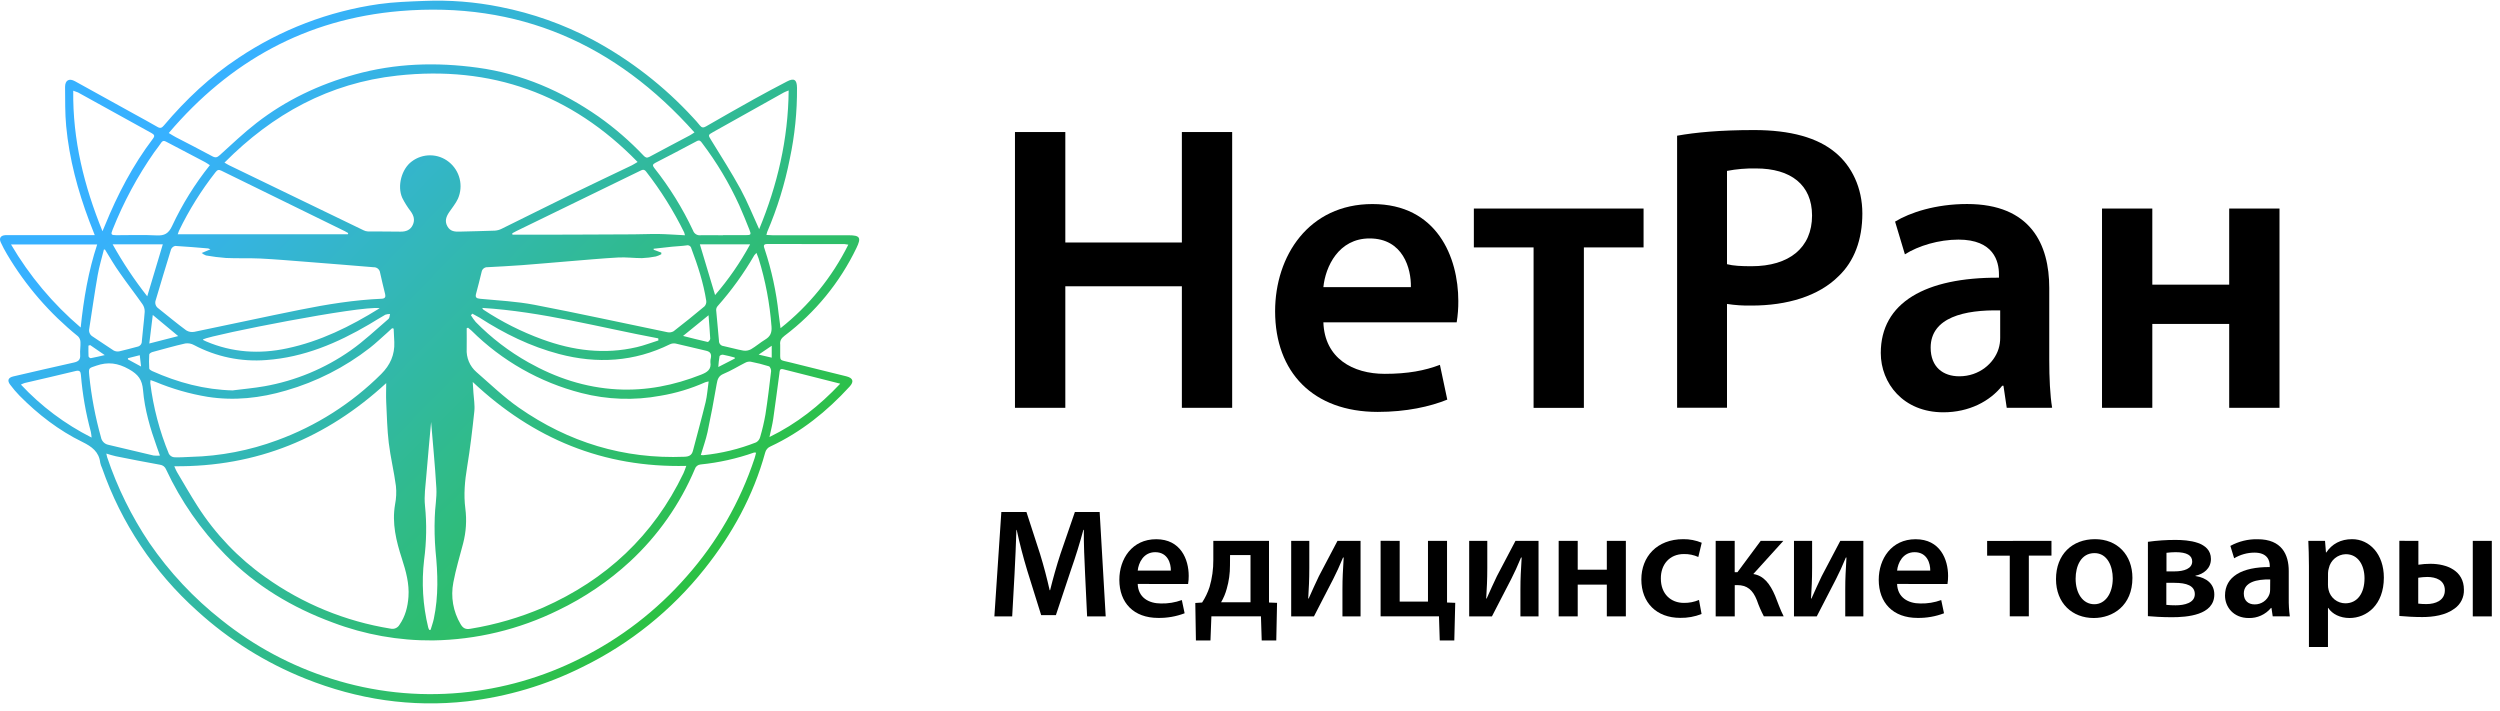 <?xml version="1.0" encoding="UTF-8"?> <svg xmlns="http://www.w3.org/2000/svg" width="225" height="64" viewBox="0 0 225 64" fill="none"><path d="M95.879 11.883V21.825H106.368V11.883H110.895V36.703H106.368V25.765H95.879V36.703H91.347V11.883H95.879Z" fill="black"></path><path d="M119.104 29.007C119.214 32.246 121.753 33.646 124.624 33.646C126.721 33.646 128.231 33.352 129.593 32.836L130.255 35.965C128.71 36.592 126.575 37.072 123.997 37.072C118.183 37.072 114.76 33.504 114.76 28.013C114.76 23.042 117.777 18.365 123.52 18.365C129.334 18.365 131.248 23.152 131.248 27.092C131.254 27.733 131.205 28.374 131.102 29.007H119.104ZM126.979 25.84C127.017 24.182 126.28 21.459 123.262 21.459C120.465 21.459 119.287 24.007 119.104 25.84H126.979Z" fill="black"></path><path d="M147.921 18.769V22.267H142.549V36.708H138.022V22.267H132.647V18.769H147.921Z" fill="black"></path><path d="M150.939 12.214C152.559 11.92 154.804 11.705 157.859 11.705C161.172 11.705 163.601 12.403 165.184 13.73C166.656 14.944 167.612 16.896 167.612 19.215C167.612 21.574 166.877 23.524 165.478 24.851C163.675 26.655 160.84 27.501 157.638 27.501C156.899 27.516 156.161 27.468 155.43 27.355V36.699H150.939V12.214ZM155.43 23.777C155.982 23.925 156.718 23.96 157.638 23.96C161.024 23.96 163.085 22.304 163.085 19.396C163.085 16.633 161.172 15.16 158.044 15.16C157.167 15.142 156.291 15.216 155.43 15.381V23.777Z" fill="black"></path><path d="M180.606 36.702L180.311 34.715H180.2C179.096 36.113 177.22 37.107 174.9 37.107C171.294 37.107 169.27 34.492 169.27 31.769C169.27 27.238 173.28 24.956 179.906 24.992V24.694C179.906 23.515 179.427 21.565 176.262 21.565C174.496 21.565 172.656 22.117 171.441 22.89L170.557 19.944C171.883 19.134 174.201 18.361 177.035 18.361C182.778 18.361 184.433 22.007 184.433 25.909V32.391C184.433 34.011 184.506 35.595 184.692 36.699L180.606 36.702ZM180.017 27.938C176.814 27.865 173.759 28.564 173.759 31.29C173.759 33.056 174.9 33.867 176.335 33.867C178.139 33.867 179.465 32.688 179.869 31.4C179.969 31.078 180.019 30.743 180.017 30.406V27.938Z" fill="black"></path><path d="M193.708 18.769V25.619H200.628V18.769H205.155V36.703H200.628V29.154H193.708V36.703H189.181V18.769H193.708Z" fill="black"></path><path d="M97.657 51.634C97.601 50.421 97.531 48.958 97.545 47.689H97.502C97.197 48.833 96.806 50.1 96.388 51.286L95.03 55.363H93.705L92.452 51.349C92.089 50.149 91.754 48.867 91.505 47.696H91.476C91.435 48.923 91.379 50.414 91.306 51.697L91.097 55.475H89.494L90.121 46.079H92.379L93.605 49.857C93.945 50.958 94.232 52.066 94.469 53.119H94.51C94.762 52.1 95.082 50.944 95.444 49.843L96.74 46.079H98.969L99.513 55.475H97.84L97.657 51.634Z" fill="black"></path><path d="M102.394 52.556C102.435 53.783 103.396 54.313 104.483 54.313C105.124 54.33 105.762 54.225 106.365 54.005L106.616 55.195C105.857 55.483 105.05 55.625 104.239 55.613C102.031 55.613 100.741 54.253 100.741 52.182C100.741 50.3 101.883 48.53 104.057 48.53C106.264 48.53 106.984 50.343 106.984 51.834C106.986 52.077 106.967 52.32 106.928 52.56L102.394 52.556ZM105.376 51.357C105.39 50.73 105.111 49.697 103.969 49.697C102.909 49.697 102.464 50.66 102.394 51.357H105.376Z" fill="black"></path><path d="M114.21 48.678V54.227L114.935 54.256L114.865 57.643H113.554L113.485 55.469H109.025L108.942 57.643H107.633L107.577 54.269L108.19 54.227C108.474 53.794 108.699 53.326 108.859 52.834C109.091 52.042 109.206 51.22 109.199 50.394V48.678H114.21ZM110.698 50.887C110.702 51.599 110.603 52.308 110.406 52.992C110.292 53.417 110.12 53.825 109.897 54.205H112.546V49.958H110.705L110.698 50.887Z" fill="black"></path><path d="M117.837 48.678V51.118C117.837 52.192 117.796 52.917 117.74 53.865H117.782C118.144 53.07 118.353 52.569 118.701 51.857L120.374 48.678H122.45V55.474H120.82V53.048C120.82 51.961 120.861 51.458 120.931 50.175H120.875C120.535 50.984 120.318 51.473 119.983 52.127C119.453 53.131 118.84 54.358 118.256 55.474H116.207V48.678H117.837Z" fill="black"></path><path d="M125.971 48.678V54.143H128.518V48.678H130.233V54.226L130.971 54.255L130.887 57.643H129.577L129.508 55.468H124.254V48.672L125.971 48.678Z" fill="black"></path><path d="M133.856 48.678V51.118C133.856 52.192 133.814 52.917 133.759 53.865H133.8C134.164 53.07 134.372 52.569 134.721 51.857L136.393 48.678H138.468V55.474H136.838V53.048C136.838 51.961 136.88 51.458 136.95 50.175H136.894C136.554 50.984 136.337 51.473 136.003 52.127C135.473 53.131 134.86 54.358 134.274 55.474H132.226V48.678H133.856Z" fill="black"></path><path d="M141.994 48.678V51.273H144.614V48.678H146.327V55.474H144.614V52.616H141.994V55.474H140.28V48.678H141.994Z" fill="black"></path><path d="M153.141 55.26C152.529 55.502 151.875 55.62 151.217 55.608C149.1 55.608 147.721 54.249 147.721 52.151C147.721 50.112 149.113 48.525 151.498 48.525C152.066 48.52 152.629 48.63 153.155 48.846L152.849 50.129C152.442 49.946 151.999 49.855 151.552 49.864C150.243 49.864 149.462 50.825 149.477 52.072C149.477 53.465 150.382 54.261 151.552 54.261C152.018 54.268 152.481 54.177 152.91 53.995L153.141 55.26Z" fill="black"></path><path d="M156.123 48.678V51.495H156.373L158.463 48.678H160.501L157.797 51.663C158.731 51.803 159.304 52.542 159.764 53.629C159.973 54.139 160.222 54.883 160.53 55.469H158.747C158.5 55.002 158.29 54.517 158.118 54.018C157.757 53.099 157.24 52.659 156.349 52.659H156.127V55.476H154.411V48.68L156.123 48.678Z" fill="black"></path><path d="M163.09 48.678V51.118C163.09 52.192 163.048 52.917 162.992 53.865H163.034C163.396 53.07 163.605 52.569 163.953 51.857L165.626 48.678H167.702V55.474H166.072V53.048C166.072 51.961 166.113 51.458 166.182 50.175H166.128C165.789 50.984 165.569 51.473 165.235 52.127C164.707 53.131 164.092 54.358 163.508 55.474H161.458V48.678H163.09Z" fill="black"></path><path d="M170.738 52.556C170.781 53.783 171.742 54.313 172.828 54.313C173.469 54.33 174.108 54.225 174.71 54.005L174.961 55.195C174.202 55.483 173.396 55.625 172.584 55.613C170.376 55.613 169.086 54.253 169.086 52.182C169.086 50.3 170.229 48.53 172.402 48.53C174.61 48.53 175.328 50.343 175.328 51.834C175.33 52.077 175.312 52.32 175.274 52.56L170.738 52.556ZM173.722 51.357C173.735 50.73 173.457 49.697 172.314 49.697C171.254 49.697 170.809 50.66 170.738 51.357H173.722Z" fill="black"></path><path d="M184.632 48.678V50.003H182.595V55.469H180.879V50.008H178.842V48.683L184.632 48.678Z" fill="black"></path><path d="M191.918 52.011C191.918 54.507 190.163 55.621 188.436 55.621C186.512 55.621 185.04 54.298 185.04 52.121C185.04 49.891 186.503 48.525 188.551 48.525C190.567 48.525 191.918 49.947 191.918 52.011ZM186.806 52.081C186.806 53.391 187.446 54.381 188.492 54.381C189.466 54.381 190.149 53.419 190.149 52.052C190.149 50.993 189.675 49.78 188.505 49.78C187.288 49.78 186.806 50.951 186.806 52.081Z" fill="black"></path><path d="M193.312 48.763C194.129 48.649 194.953 48.592 195.778 48.593C196.921 48.593 198.984 48.746 198.984 50.309C198.984 51.172 198.315 51.668 197.59 51.814V51.842C198.593 51.995 199.288 52.553 199.288 53.502C199.288 55.37 196.836 55.55 195.47 55.55C194.621 55.55 193.715 55.494 193.311 55.453L193.312 48.763ZM194.97 54.438C195.248 54.467 195.527 54.48 195.807 54.478C196.586 54.478 197.534 54.269 197.534 53.474C197.534 52.708 196.781 52.455 195.708 52.455H194.97V54.438ZM194.983 51.425H195.695C196.573 51.425 197.298 51.174 197.298 50.533C197.298 49.99 196.824 49.696 195.807 49.696C195.531 49.699 195.256 49.717 194.983 49.752V51.425Z" fill="black"></path><path d="M204.544 55.469L204.432 54.717H204.389C204.145 55.01 203.838 55.243 203.49 55.4C203.143 55.557 202.765 55.633 202.384 55.622C201.017 55.622 200.251 54.632 200.251 53.6C200.251 51.886 201.779 51.022 204.279 51.035V50.925C204.279 50.478 204.097 49.736 202.898 49.736C202.255 49.739 201.625 49.915 201.073 50.245L200.733 49.131C201.484 48.719 202.331 48.512 203.187 48.531C205.36 48.531 205.987 49.912 205.987 51.389V53.843C205.978 54.389 206.011 54.934 206.084 55.474L204.544 55.469ZM204.319 52.151C203.107 52.123 201.942 52.388 201.942 53.42C201.942 54.088 202.375 54.396 202.919 54.396C203.211 54.401 203.498 54.313 203.738 54.145C203.978 53.978 204.159 53.738 204.255 53.461C204.293 53.34 204.312 53.213 204.311 53.086L204.319 52.151Z" fill="black"></path><path d="M207.804 50.937C207.804 50.045 207.775 49.32 207.748 48.678H209.252L209.336 49.724H209.364C209.874 48.958 210.66 48.525 211.691 48.525C213.251 48.525 214.547 49.864 214.547 51.982C214.547 54.437 213.002 55.621 211.455 55.621C210.606 55.621 209.894 55.259 209.544 54.716H209.517V58.229H207.804V50.937ZM209.517 52.624C209.514 52.784 209.533 52.944 209.573 53.098C209.652 53.439 209.844 53.742 210.117 53.96C210.39 54.178 210.729 54.297 211.078 54.298C212.165 54.298 212.806 53.391 212.806 52.052C212.806 50.854 212.221 49.877 211.12 49.877C210.76 49.885 210.413 50.015 210.135 50.245C209.858 50.476 209.666 50.793 209.592 51.146C209.548 51.286 209.525 51.431 209.522 51.578L209.517 52.624Z" fill="black"></path><path d="M217.654 48.678V50.825C218.014 50.77 218.377 50.742 218.741 50.742C220.232 50.742 221.752 51.369 221.752 53.069C221.765 53.4 221.695 53.729 221.549 54.025C221.403 54.322 221.185 54.578 220.915 54.768C220.106 55.382 218.965 55.535 218.002 55.535C217.279 55.535 216.554 55.492 215.941 55.436V48.674L217.654 48.678ZM217.641 54.325C217.886 54.355 218.132 54.369 218.379 54.367C219.188 54.367 220.037 54.046 220.037 53.126C220.037 52.205 219.215 51.926 218.449 51.926C218.178 51.931 217.908 51.954 217.641 51.996V54.325ZM224.263 48.678V55.473H222.55V48.678H224.263Z" fill="black"></path><path d="M68.976 21.145C69.199 21.156 69.369 21.173 69.537 21.173H76.368C77.404 21.173 77.531 21.387 77.083 22.313C75.586 25.43 73.363 28.143 70.602 30.224C70.32 30.439 70.172 30.673 70.218 31.028C70.225 31.16 70.225 31.293 70.218 31.426C70.238 32.591 70.048 32.343 71.194 32.635C72.85 33.055 74.509 33.454 76.166 33.867C76.772 34.018 76.884 34.336 76.467 34.791C74.429 37.018 72.108 38.886 69.357 40.173C69.235 40.221 69.127 40.297 69.041 40.396C68.956 40.494 68.895 40.612 68.864 40.739C67.798 44.614 65.905 48.066 63.412 51.196C60.452 54.922 56.697 57.941 52.422 60.03C49.17 61.657 45.659 62.703 42.047 63.12C37.027 63.686 32.178 62.951 27.494 61.082C23.907 59.652 20.608 57.587 17.754 54.984C13.859 51.495 10.912 47.075 9.191 42.136C9.116 41.98 9.06 41.817 9.021 41.65C8.914 40.659 8.257 40.192 7.426 39.781C5.29 38.738 3.429 37.299 1.76 35.613C1.455 35.3 1.171 34.967 0.911 34.616C0.629 34.241 0.741 33.982 1.205 33.875C3.023 33.458 4.839 33.026 6.661 32.625C7.068 32.535 7.248 32.365 7.214 31.93C7.185 31.55 7.262 31.164 7.241 30.782C7.236 30.59 7.158 30.408 7.024 30.272C4.473 28.213 2.31 25.715 0.639 22.894C0.428 22.542 0.236 22.179 0.065 21.806C-0.105 21.427 0.065 21.195 0.476 21.164C0.607 21.156 0.741 21.164 0.874 21.164H8.528C8.349 20.706 8.189 20.303 8.034 19.897C6.995 17.134 6.234 14.299 5.956 11.355C5.846 10.184 5.868 9.002 5.856 7.824C5.856 7.221 6.223 7.017 6.756 7.315C8.531 8.29 10.303 9.269 12.072 10.254C12.779 10.644 13.489 11.028 14.188 11.433C14.446 11.582 14.584 11.491 14.754 11.29C16.72 8.964 18.917 6.888 21.468 5.206C25.269 2.663 29.593 1.009 34.12 0.366C35.453 0.179 36.808 0.138 38.153 0.084C40.456 -0.014 42.762 0.167 45.022 0.624C47.924 1.198 50.727 2.192 53.342 3.575C56.731 5.396 59.791 7.773 62.393 10.607C62.6 10.831 62.807 11.054 62.994 11.295C63.164 11.506 63.31 11.509 63.534 11.38C64.979 10.549 66.421 9.722 67.885 8.91C68.856 8.37 69.837 7.848 70.824 7.335C71.468 6.995 71.722 7.165 71.731 7.906C71.746 10.052 71.528 12.193 71.082 14.292C70.635 16.554 69.952 18.764 69.044 20.884C69.016 20.97 68.994 21.057 68.976 21.145ZM57.384 14.578C51.388 8.422 44.19 5.882 35.767 6.802C29.636 7.471 24.56 10.25 20.203 14.635C20.393 14.744 20.5 14.817 20.614 14.871C24.652 16.826 28.69 18.779 32.729 20.729C32.847 20.789 32.975 20.823 33.106 20.829C34.084 20.841 35.061 20.829 36.037 20.848C36.536 20.858 36.937 20.704 37.15 20.245C37.362 19.786 37.234 19.396 36.961 19.017C36.671 18.64 36.418 18.236 36.205 17.811C35.727 16.745 36.148 15.203 37.054 14.535C37.538 14.166 38.131 13.971 38.738 13.979C39.346 13.987 39.933 14.199 40.406 14.581C40.885 14.966 41.223 15.498 41.37 16.094C41.516 16.691 41.462 17.319 41.216 17.882C41.016 18.32 40.69 18.701 40.42 19.105C40.15 19.509 40.009 19.91 40.264 20.367C40.518 20.824 40.916 20.86 41.359 20.846C42.417 20.816 43.475 20.799 44.531 20.758C44.741 20.745 44.946 20.691 45.134 20.597C47.214 19.577 49.282 18.534 51.364 17.518C53.196 16.625 55.04 15.757 56.876 14.875C57.022 14.802 57.161 14.708 57.385 14.578H57.384ZM68.046 40.741C67.958 40.741 67.913 40.714 67.876 40.725C66.314 41.276 64.693 41.638 63.045 41.803C62.928 41.813 62.818 41.858 62.727 41.932C62.636 42.006 62.569 42.105 62.536 42.217C61.202 45.376 59.21 48.214 56.694 50.542C54.772 52.313 52.597 53.788 50.242 54.92C46.725 56.652 42.867 57.581 38.948 57.638C35.883 57.662 32.839 57.119 29.972 56.036C26.306 54.689 23.02 52.725 20.274 49.92C18.078 47.688 16.278 45.097 14.952 42.26C14.908 42.143 14.833 42.041 14.736 41.964C14.638 41.888 14.521 41.839 14.397 41.825C13.071 41.59 11.748 41.327 10.427 41.063C10.15 41.009 9.882 40.911 9.568 40.821C9.602 40.974 9.615 41.063 9.644 41.15C10.56 43.878 11.837 46.471 13.441 48.86C15.247 51.496 17.445 53.842 19.958 55.815C22.892 58.164 26.236 59.949 29.819 61.082C33.587 62.284 37.56 62.714 41.498 62.344C45.224 61.997 48.852 60.956 52.196 59.276C55.851 57.462 59.114 54.949 61.8 51.877C64.539 48.785 66.619 45.167 67.913 41.244C67.966 41.086 68 40.922 68.046 40.748V40.741ZM42.546 34.37C42.571 34.776 42.592 35.063 42.609 35.352C42.643 35.906 42.748 36.468 42.69 37.013C42.512 38.695 42.313 40.379 42.038 42.049C41.834 43.286 41.719 44.511 41.88 45.758C42.017 46.812 41.949 47.882 41.68 48.911C41.376 50.075 41.023 51.231 40.802 52.412C40.549 53.702 40.78 55.039 41.451 56.169C41.675 56.554 41.916 56.665 42.346 56.588C44.594 56.22 46.789 55.58 48.883 54.682C54.553 52.174 58.82 48.209 61.512 42.594C61.605 42.399 61.668 42.188 61.766 41.93C54.305 42.105 47.995 39.495 42.546 34.378V34.37ZM15.682 41.956C15.808 42.227 15.852 42.363 15.93 42.486C16.538 43.505 17.128 44.543 17.769 45.544C19.378 48.061 21.461 50.241 23.903 51.962C27.248 54.345 31.098 55.925 35.153 56.578C35.307 56.614 35.469 56.599 35.614 56.535C35.759 56.472 35.879 56.363 35.957 56.225C36.48 55.47 36.694 54.623 36.761 53.724C36.847 52.535 36.538 51.415 36.178 50.3C35.66 48.705 35.26 47.098 35.557 45.391C35.664 44.847 35.69 44.291 35.633 43.739C35.463 42.441 35.146 41.162 34.989 39.862C34.843 38.646 34.82 37.414 34.759 36.189C34.731 35.618 34.759 35.044 34.759 34.48C29.41 39.404 23.123 42.034 15.682 41.962V41.956ZM15.185 11.97C15.448 12.126 15.633 12.248 15.829 12.35C16.919 12.919 18.021 13.472 19.101 14.061C19.393 14.221 19.547 14.175 19.78 13.962C20.868 12.979 21.933 11.961 23.09 11.064C25.733 9.012 28.702 7.607 31.933 6.706C35.584 5.687 39.272 5.583 42.989 6.091C46.971 6.635 50.568 8.198 53.857 10.485C55.328 11.524 56.693 12.707 57.932 14.015C58.088 14.177 58.217 14.241 58.442 14.119C59.652 13.465 60.871 12.828 62.087 12.182C62.21 12.117 62.323 12.032 62.502 11.919C55.397 3.946 46.659 0.101 35.998 0.995C27.555 1.712 20.695 5.497 15.185 11.976V11.97ZM18.943 22.438C18.875 22.406 18.805 22.379 18.732 22.358C17.744 22.277 16.757 22.189 15.767 22.133C15.684 22.151 15.607 22.189 15.542 22.244C15.477 22.298 15.426 22.368 15.394 22.447C14.92 23.96 14.473 25.485 14.017 27.005C13.966 27.136 13.96 27.279 14.001 27.413C14.042 27.547 14.126 27.664 14.241 27.744C15.08 28.41 15.903 29.103 16.762 29.733C16.981 29.867 17.241 29.914 17.493 29.864C20.668 29.212 23.835 28.514 27.012 27.877C29.439 27.389 31.88 26.993 34.359 26.886C34.66 26.874 34.721 26.716 34.662 26.47C34.509 25.826 34.344 25.186 34.207 24.538C34.189 24.399 34.119 24.273 34.013 24.182C33.906 24.092 33.769 24.045 33.629 24.051C31.592 23.889 29.544 23.711 27.501 23.558C26.143 23.453 24.784 23.335 23.426 23.267C22.397 23.218 21.366 23.267 20.337 23.218C19.735 23.173 19.135 23.098 18.54 22.992C18.399 22.938 18.267 22.863 18.146 22.771L18.943 22.438ZM59.518 22.734V22.88C59.363 22.965 59.199 23.032 59.029 23.081C58.614 23.165 58.194 23.215 57.771 23.232C57.058 23.232 56.341 23.135 55.631 23.174C54.152 23.256 52.678 23.396 51.201 23.514C49.792 23.629 48.382 23.758 46.971 23.864C45.944 23.94 44.913 23.991 43.882 24.047C43.756 24.039 43.632 24.077 43.533 24.155C43.434 24.233 43.367 24.346 43.346 24.47C43.19 25.126 43.021 25.78 42.846 26.433C42.755 26.772 42.879 26.857 43.213 26.89C44.845 27.046 46.496 27.126 48.099 27.433C52.101 28.201 56.08 29.079 60.073 29.9C60.262 29.941 60.459 29.91 60.625 29.812C61.566 29.083 62.492 28.337 63.403 27.574C63.464 27.509 63.509 27.432 63.537 27.348C63.565 27.264 63.574 27.175 63.565 27.087C63.312 25.456 62.8 23.898 62.221 22.358C62.212 22.31 62.193 22.265 62.165 22.224C62.137 22.184 62.101 22.15 62.059 22.124C62.017 22.099 61.97 22.082 61.922 22.076C61.873 22.069 61.824 22.073 61.777 22.087C61.345 22.148 60.907 22.16 60.472 22.204C59.922 22.258 59.372 22.326 58.822 22.387L58.834 22.479L59.518 22.734ZM63.777 34.331C63.671 34.348 63.566 34.373 63.465 34.407C62.182 34.979 60.832 35.386 59.447 35.617C57.084 36.057 54.653 35.974 52.325 35.372C48.586 34.413 45.17 32.473 42.431 29.752C42.334 29.659 42.225 29.582 42.123 29.492L42.002 29.54C42.002 30.157 42.014 30.773 42.002 31.39C41.978 31.782 42.044 32.175 42.195 32.538C42.346 32.9 42.579 33.223 42.875 33.481C44.13 34.575 45.339 35.742 46.699 36.691C51.167 39.806 56.136 41.332 61.61 41.108C62.014 41.091 62.261 40.97 62.364 40.571C62.743 39.113 63.149 37.661 63.505 36.196C63.643 35.62 63.68 35.009 63.777 34.337V34.331ZM35.429 29.574L35.29 29.54C35.147 29.671 35.007 29.805 34.861 29.934C34.334 30.398 33.828 30.885 33.276 31.317C31.033 33.06 28.478 34.36 25.749 35.146C23.439 35.826 21.087 36.091 18.686 35.715C17.066 35.447 15.482 34.991 13.967 34.356C13.84 34.305 13.709 34.263 13.548 34.205C13.531 34.287 13.523 34.37 13.523 34.453C13.793 36.65 14.357 38.801 15.202 40.848C15.251 40.932 15.319 41.003 15.401 41.057C15.483 41.11 15.575 41.144 15.672 41.155C16.172 41.181 16.676 41.132 17.177 41.118C19.828 41.051 22.451 40.547 24.939 39.626C28.458 38.343 31.655 36.308 34.309 33.663C35.12 32.854 35.535 31.925 35.487 30.787C35.47 30.391 35.45 29.988 35.429 29.584V29.574ZM42.522 28.225L42.381 28.369C42.509 28.584 42.654 28.788 42.814 28.979C44.215 30.41 45.812 31.633 47.557 32.613C50.036 34.01 52.685 34.886 55.538 35.042C58.156 35.185 60.671 34.681 63.105 33.717C63.648 33.503 64.043 33.252 63.935 32.584C63.929 32.452 63.945 32.319 63.982 32.192C64.042 31.843 63.914 31.65 63.556 31.568C62.641 31.363 61.731 31.123 60.814 30.921C60.635 30.886 60.45 30.91 60.286 30.989C57.071 32.572 53.736 32.763 50.311 31.86C47.739 31.181 45.387 30.026 43.157 28.585C42.952 28.463 42.734 28.354 42.522 28.235V28.225ZM20.989 35.129C21.918 35.01 22.857 34.929 23.776 34.767C26.576 34.276 29.234 33.173 31.561 31.539C32.77 30.69 33.847 29.662 34.969 28.699C35.068 28.614 35.061 28.41 35.103 28.261C34.961 28.256 34.819 28.277 34.684 28.322C34.188 28.6 33.709 28.908 33.22 29.197C30.35 30.882 27.345 32.161 23.971 32.403C21.716 32.583 19.457 32.114 17.459 31.053C17.221 30.922 16.947 30.871 16.677 30.911C15.684 31.133 14.703 31.421 13.721 31.682C13.609 31.713 13.438 31.82 13.432 31.901C13.405 32.323 13.405 32.745 13.432 33.167C13.432 33.247 13.582 33.337 13.681 33.389C16.007 34.433 18.418 35.078 20.989 35.139V35.129ZM61.646 21.164C61.629 21.081 61.605 20.999 61.576 20.919C60.624 18.982 59.477 17.146 58.151 15.442C57.971 15.211 57.812 15.272 57.603 15.379C53.892 17.192 50.18 18.998 46.467 20.799C46.343 20.86 46.224 20.93 46.102 20.996L46.12 21.12H49.671L52.765 21.11C54.178 21.11 55.592 21.101 57.01 21.091C57.762 21.091 58.515 21.047 59.265 21.059C60.016 21.071 60.814 21.135 61.646 21.174V21.164ZM31.308 21.083L31.337 20.976C31.237 20.918 31.14 20.857 31.036 20.806C27.331 18.994 23.626 17.178 19.921 15.361C19.676 15.24 19.556 15.294 19.398 15.496C18.114 17.131 17.01 18.901 16.107 20.773C16.063 20.874 16.026 20.977 15.995 21.083H31.308ZM6.591 8.154C6.535 12.605 7.566 16.725 9.223 20.811C9.318 20.588 9.381 20.447 9.439 20.301C10.57 17.518 11.948 14.875 13.769 12.476C13.981 12.197 13.849 12.099 13.619 11.966C11.419 10.753 9.22 9.538 7.022 8.32C6.881 8.261 6.737 8.209 6.591 8.164V8.154ZM68.328 20.62C69.963 16.662 70.936 12.551 70.98 8.14C70.756 8.234 70.641 8.268 70.545 8.324C68.419 9.51 66.294 10.699 64.169 11.892C63.704 12.151 63.733 12.165 63.999 12.602C64.899 14.066 65.826 15.517 66.65 17.019C67.282 18.184 67.769 19.418 68.328 20.631V20.62ZM65.074 21.164C65.754 21.164 66.422 21.164 67.098 21.164C67.591 21.164 67.626 21.117 67.446 20.67C67.149 19.934 66.859 19.195 66.533 18.473C65.627 16.486 64.504 14.605 63.183 12.867C63.06 12.697 62.96 12.568 62.702 12.707C61.468 13.37 60.224 14.015 58.978 14.657C58.742 14.78 58.705 14.888 58.876 15.106C60.259 16.847 61.434 18.744 62.378 20.758C62.426 20.895 62.52 21.011 62.644 21.086C62.767 21.161 62.913 21.191 63.057 21.171C63.726 21.159 64.4 21.173 65.074 21.174V21.164ZM18.887 14.866C18.717 14.759 18.596 14.664 18.459 14.593C17.396 14.03 16.331 13.468 15.261 12.914C14.665 12.605 14.699 12.539 14.297 13.142C14.171 13.329 14.025 13.5 13.894 13.682C12.377 15.854 11.117 18.195 10.138 20.658C9.955 21.105 9.989 21.168 10.478 21.168C11.682 21.168 12.887 21.123 14.088 21.186C14.805 21.225 15.175 21.016 15.489 20.337C16.399 18.389 17.538 16.556 18.88 14.876L18.887 14.866ZM63.077 40.953C63.147 40.963 63.216 40.968 63.286 40.968C64.92 40.805 66.523 40.417 68.049 39.813C68.137 39.763 68.215 39.696 68.277 39.616C68.339 39.535 68.384 39.444 68.411 39.346C68.61 38.673 68.77 37.99 68.89 37.299C69.092 36.008 69.248 34.708 69.399 33.408C69.416 33.266 69.309 33.001 69.204 32.967C68.662 32.797 68.111 32.658 67.553 32.55C67.384 32.532 67.213 32.566 67.064 32.649C66.416 32.975 65.794 33.367 65.125 33.643C64.662 33.833 64.573 34.142 64.499 34.572C64.253 36.016 63.979 37.456 63.677 38.892C63.526 39.584 63.283 40.243 63.071 40.963L63.077 40.953ZM14.394 40.999C14.288 40.702 14.205 40.467 14.12 40.233C13.524 38.571 13.02 36.876 12.874 35.119C12.796 34.169 12.443 33.7 11.604 33.228C10.6 32.664 9.715 32.549 8.668 32.91C7.989 33.143 7.966 33.094 8.033 33.794C8.224 35.676 8.578 37.539 9.089 39.361C9.118 39.524 9.196 39.675 9.311 39.793C9.426 39.912 9.574 39.994 9.736 40.029C11.094 40.352 12.453 40.68 13.821 40.996C14.009 41.016 14.198 41.019 14.387 41.004L14.394 40.999ZM76.349 22.019C76.237 21.996 76.124 21.979 76.01 21.968C73.695 21.968 71.381 21.968 69.065 21.959C68.65 21.959 68.735 22.175 68.82 22.423C69.444 24.308 69.865 26.255 70.077 28.23C70.124 28.638 70.184 29.044 70.247 29.538C72.806 27.514 74.887 24.95 76.343 22.029L76.349 22.019ZM7.263 29.462C7.535 26.866 7.953 24.404 8.746 22.002H0.992C2.649 24.824 4.767 27.349 7.257 29.472L7.263 29.462ZM9.457 22.455H9.352C9.162 23.223 8.928 23.984 8.792 24.761C8.512 26.363 8.282 27.973 8.033 29.581C8.001 29.716 8.013 29.859 8.069 29.986C8.125 30.114 8.22 30.22 8.342 30.289C8.975 30.697 9.586 31.139 10.223 31.541C10.382 31.629 10.567 31.657 10.745 31.619C11.286 31.502 11.819 31.339 12.358 31.205C12.475 31.186 12.581 31.125 12.657 31.033C12.732 30.941 12.77 30.824 12.765 30.705C12.838 29.823 12.96 28.944 13.023 28.062C13.032 27.82 12.963 27.582 12.826 27.382C12.166 26.441 11.456 25.534 10.802 24.589C10.315 23.916 9.895 23.182 9.451 22.465L9.457 22.455ZM68.085 22.753C68.014 22.819 67.949 22.891 67.89 22.968C66.944 24.605 65.836 26.142 64.582 27.555C64.498 27.653 64.452 27.778 64.454 27.907C64.529 28.828 64.635 29.747 64.707 30.668C64.7 30.786 64.74 30.902 64.817 30.991C64.894 31.081 65.002 31.137 65.12 31.147C65.716 31.271 66.3 31.449 66.898 31.553C67.136 31.59 67.379 31.547 67.591 31.432C68.034 31.174 68.426 30.826 68.866 30.561C69.306 30.296 69.479 29.971 69.437 29.404C69.282 27.319 68.892 25.259 68.275 23.262C68.221 23.121 68.154 22.968 68.083 22.763L68.085 22.753ZM34.157 27.734C32.444 27.493 19.26 30.092 18.272 30.54C18.28 30.564 18.284 30.598 18.301 30.608C18.381 30.652 18.464 30.692 18.549 30.727C20.906 31.731 23.344 31.886 25.827 31.354C28.808 30.724 31.507 29.397 34.151 27.753L34.157 27.734ZM59.257 30.622L59.243 30.452C53.979 29.467 48.79 28.048 43.404 27.712C43.421 27.781 43.463 27.842 43.522 27.882C45.168 28.968 46.935 29.858 48.786 30.535C51.566 31.555 54.402 31.925 57.316 31.242C57.969 31.093 58.605 30.841 59.253 30.641L59.257 30.622ZM75.612 34.529L70.484 33.231C70.129 33.142 70.179 33.423 70.145 33.617C69.96 34.976 69.788 36.335 69.591 37.695C69.516 38.204 69.386 38.714 69.251 39.334C71.712 38.131 73.748 36.519 75.606 34.548L75.612 34.529ZM8.243 39.358C8.229 39.19 8.205 39.023 8.174 38.858C7.721 37.185 7.422 35.474 7.282 33.746C7.26 33.437 7.162 33.305 6.807 33.391C5.278 33.765 3.75 34.112 2.222 34.47C2.105 34.51 1.992 34.557 1.882 34.613C3.703 36.563 5.854 38.175 8.236 39.377L8.243 39.358ZM38.647 56.687H38.754C38.853 56.347 38.973 56.028 39.044 55.691C39.474 53.653 39.406 51.614 39.197 49.575C39.115 48.574 39.091 47.57 39.128 46.566C39.143 45.695 39.321 44.82 39.274 43.955C39.151 41.818 38.934 39.686 38.8 37.977C38.681 39.314 38.511 41.072 38.367 42.834C38.296 43.727 38.156 44.636 38.25 45.518C38.413 47.138 38.386 48.772 38.17 50.386C37.931 52.414 38.054 54.469 38.535 56.454C38.56 56.543 38.595 56.628 38.64 56.709L38.647 56.687ZM10.137 21.988C11.05 23.628 12.092 25.192 13.252 26.667C13.73 25.077 14.188 23.544 14.653 21.988H10.137ZM64.358 26.556C65.57 25.153 66.627 23.622 67.511 21.991H62.989L64.358 26.556ZM13.441 30.914L16.039 30.247L13.75 28.345C13.64 29.226 13.543 30.036 13.434 30.936L13.441 30.914ZM63.777 28.366L61.474 30.235C62.264 30.433 62.977 30.62 63.697 30.778C63.751 30.79 63.925 30.585 63.921 30.484C63.887 29.839 63.828 29.169 63.77 28.386L63.777 28.366ZM8.118 31.06L7.96 31.106C7.96 31.426 7.948 31.747 7.968 32.066C7.968 32.131 8.109 32.246 8.167 32.236C8.559 32.166 8.946 32.066 9.427 31.959L8.118 31.06ZM66.137 32.267L66.122 32.176C65.767 32.088 65.417 31.986 65.059 31.922C64.966 31.906 64.774 31.991 64.758 32.059C64.704 32.381 64.666 32.705 64.646 33.031L66.137 32.267ZM68.278 31.915L69.455 32.19V31.118L68.278 31.915ZM12.697 32.987C12.651 32.593 12.617 32.307 12.578 31.968L11.514 32.238V32.346L12.697 32.987Z" fill="url(#paint0_linear_63_4600)"></path><defs><linearGradient id="paint0_linear_63_4600" x1="18.408" y1="10.155" x2="67.973" y2="58.398" gradientUnits="userSpaceOnUse"><stop stop-color="#37B1FF"></stop><stop offset="1" stop-color="#2AC32A"></stop></linearGradient></defs></svg> 
